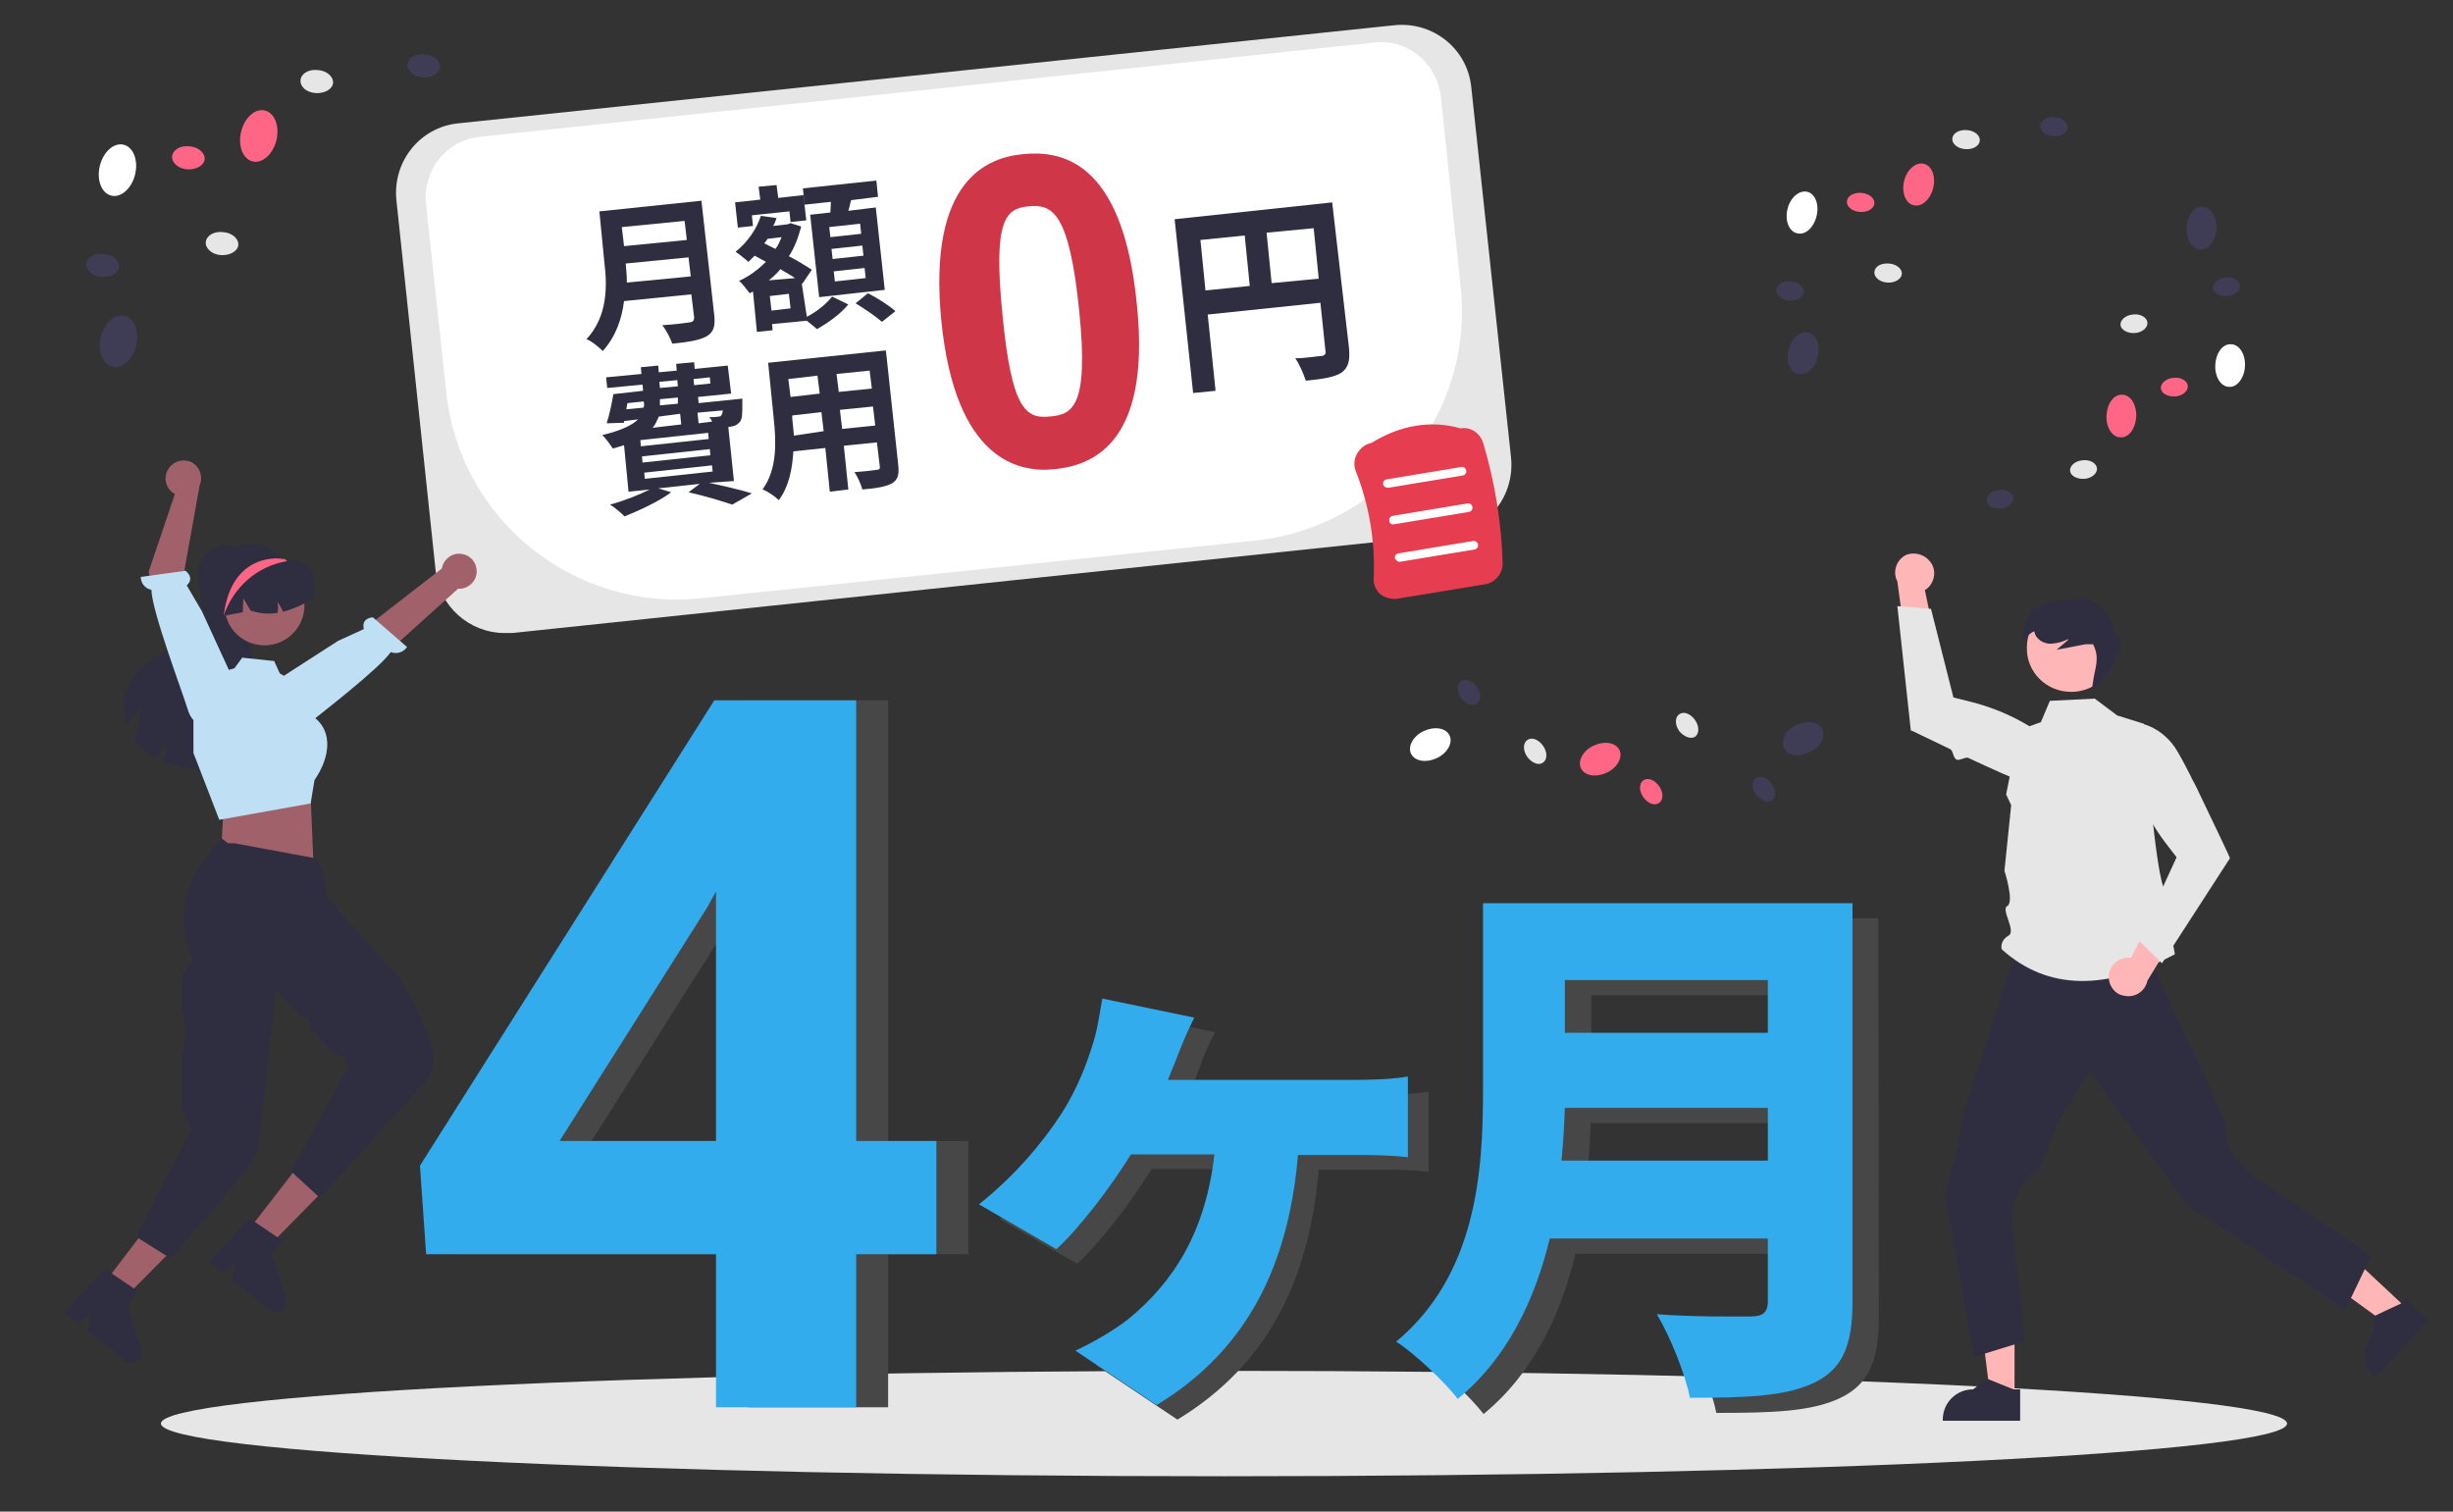 <?xml version="1.0" encoding="utf-8"?>
<!-- Generator: Adobe Illustrator 28.1.0, SVG Export Plug-In . SVG Version: 6.00 Build 0)  -->
<svg version="1.1" id="レイヤー_1" xmlns="http://www.w3.org/2000/svg" xmlns:xlink="http://www.w3.org/1999/xlink" x="0px"
	 y="0px" viewBox="0 0 437.5 269.6" style="enable-background:new 0 0 437.5 269.6;" xml:space="preserve">
<rect x="0" y="0" width="437.5" height="269.6" fill="#333333" stroke="none"/>
<style type="text/css">
	.st0{fill:#FFFFFF;}
	.st1{fill:#3F3D56;}
	.st2{fill:#FF6584;}
	.st3{fill:#E6E6E6;}
	.st4{fill:#FFB6B6;}
	.st5{fill:#2F2E41;}
	.st6{fill:#E63D50;}
	.st7{fill:#A0616A;}
	.st8{fill:#BFDFF4;}
	.st9{fill:#FD6584;}
	.st10{opacity:0.1;enable-background:new    ;}
	.st11{fill:#474747;}
	.st12{fill:#33ACEE;}
	.st13{enable-background:new    ;}
</style>
<path class="st0" d="M400.4,65.3c0.1-2.1-1-3.9-2.5-3.9c-1.5-0.1-2.7,1.6-2.8,3.7c-0.1,2.1,1,3.9,2.5,3.9
	C399,69.1,400.3,67.4,400.4,65.3z"/>
<path class="st1" d="M395.3,40.8c0.1-2.1-1-3.9-2.5-3.9c-1.5-0.1-2.7,1.6-2.8,3.7c-0.1,2.1,1,3.9,2.5,3.9
	C394,44.5,395.2,42.9,395.3,40.8z"/>
<path class="st2" d="M381,74.3c0.1-2.1-1-3.9-2.5-3.9c-1.5-0.1-2.7,1.6-2.8,3.7c-0.1,2.1,1,3.9,2.5,3.9
	C379.7,78.1,380.9,76.4,381,74.3z"/>
<path class="st3" d="M371.8,85.4c1.3-0.1,2.3-1,2.2-1.9c-0.1-0.9-1.3-1.6-2.6-1.4c-1.3,0.1-2.3,1-2.2,1.9
	C369.3,84.9,370.5,85.5,371.8,85.4z"/>
<path class="st1" d="M356.9,90.7c1.3-0.1,2.3-1,2.2-1.9c-0.1-0.9-1.3-1.6-2.6-1.4c-1.3,0.1-2.3,1-2.2,1.9
	C354.4,90.2,355.5,90.8,356.9,90.7z"/>
<path class="st3" d="M380.8,59.4c1.3-0.1,2.3-1,2.2-1.9c-0.1-0.9-1.3-1.6-2.6-1.4c-1.3,0.1-2.3,1-2.2,1.9
	C378.3,58.8,379.4,59.5,380.8,59.4z"/>
<path class="st2" d="M388,70.7c1.3-0.1,2.3-1,2.2-1.9c-0.1-0.9-1.3-1.6-2.6-1.4c-1.3,0.1-2.3,1-2.2,1.9
	C385.5,70.2,386.7,70.8,388,70.7z"/>
<path class="st1" d="M397.3,52.8c1.3-0.1,2.3-1,2.2-1.9c-0.1-0.9-1.3-1.6-2.6-1.4c-1.3,0.1-2.3,1-2.2,1.9
	C394.8,52.3,396,53,397.3,52.8z"/>
<path class="st0" d="M324,38.5c0.5-2.1-0.3-4-1.7-4.3c-1.4-0.3-3,1-3.5,3.1c-0.5,2.1,0.3,4,1.7,4.3C322,42,323.5,40.6,324,38.5z"/>
<path class="st1" d="M324.2,63.6c0.5-2.1-0.3-4-1.7-4.3c-1.4-0.3-3,1-3.5,3.1c-0.5,2.1,0.3,4,1.7,4.3
	C322.2,67,323.7,65.7,324.2,63.6z"/>
<path class="st2" d="M344.8,33.5c0.5-2.1-0.3-4-1.7-4.3c-1.4-0.3-3,1-3.5,3.1s0.3,4,1.7,4.3C342.7,37,344.3,35.6,344.8,33.5z"/>
<path class="st3" d="M353.1,25.1c0.1-0.9-0.9-1.8-2.3-1.9c-1.3-0.1-2.5,0.5-2.6,1.5c-0.1,0.9,0.9,1.8,2.3,1.9
	C351.8,26.7,353,26.1,353.1,25.1z"/>
<path class="st1" d="M368.8,22.8c0.1-0.9-0.9-1.8-2.3-1.9c-1.3-0.1-2.5,0.5-2.6,1.5c-0.1,0.9,0.9,1.8,2.3,1.9
	C367.5,24.4,368.7,23.7,368.8,22.8z"/>
<path class="st3" d="M339.2,48.9c0.1-0.9-0.9-1.8-2.3-1.9s-2.5,0.5-2.6,1.5c-0.1,0.9,0.9,1.8,2.3,1.9
	C337.9,50.5,339.1,49.8,339.2,48.9z"/>
<path class="st2" d="M334.3,36.3c0.1-0.9-0.9-1.8-2.3-1.9c-1.3-0.1-2.5,0.5-2.6,1.5c-0.1,0.9,0.9,1.8,2.3,1.9
	C333,37.9,334.2,37.3,334.3,36.3z"/>
<path class="st1" d="M321.7,52.1c0.1-0.9-0.9-1.8-2.3-1.9s-2.5,0.5-2.6,1.5c-0.1,0.9,0.9,1.8,2.3,1.9S321.6,53,321.7,52.1z"/>
<path class="st0" d="M256.3,135.2c1.9-0.9,2.9-2.8,2.2-4.1c-0.7-1.3-2.7-1.6-4.6-0.7s-2.9,2.8-2.2,4.1
	C252.4,135.8,254.4,136.1,256.3,135.2z"/>
<g>
	<path class="st1" d="M322.8,134.1c1.9-0.9,2.9-2.8,2.2-4.1c-0.7-1.3-2.7-1.6-4.6-0.7c-1.9,0.9-2.9,2.8-2.2,4.1
		C318.9,134.8,320.9,135.1,322.8,134.1z"/>
	<path class="st2" d="M286.6,137.8c1.9-0.9,2.9-2.8,2.2-4.1c-0.7-1.3-2.7-1.6-4.6-0.7c-1.9,0.9-2.9,2.8-2.2,4.1
		C282.7,138.4,284.7,138.7,286.6,137.8z"/>
	<path class="st3" d="M275.2,136c0.8-0.5,0.8-1.9,0-3s-2-1.6-2.8-1c-0.8,0.5-0.8,1.9,0,3S274.5,136.6,275.2,136z"/>
	<path class="st1" d="M263.4,125.5c0.8-0.5,0.8-1.9,0-3s-2-1.6-2.8-1c-0.8,0.5-0.8,1.9,0,3S262.6,126,263.4,125.5z"/>
	<path class="st3" d="M302.3,131.4c0.8-0.5,0.8-1.9,0-3s-2-1.6-2.8-1c-0.8,0.5-0.8,1.9,0,3C300.3,131.4,301.6,131.9,302.3,131.4z"/>
	<path class="st2" d="M295.9,143.2c0.8-0.5,0.8-1.9,0-3s-2-1.6-2.8-1c-0.8,0.5-0.8,1.9,0,3S295.1,143.8,295.9,143.2z"/>
	<path class="st1" d="M316,142.8c0.8-0.5,0.8-1.9,0-3s-2-1.6-2.8-1c-0.8,0.5-0.8,1.9,0,3C314,142.8,315.3,143.3,316,142.8z"/>
</g>
<g>
	<path class="st0" d="M24.1,31.1c0.6-2.5-0.3-4.9-2.1-5.3c-1.7-0.4-3.6,1.3-4.2,3.8c-0.6,2.5,0.3,4.9,2.1,5.3
		C21.6,35.3,23.5,33.6,24.1,31.1z"/>
	<path class="st1" d="M24.3,61.6c0.6-2.5-0.3-4.9-2.1-5.3c-1.7-0.4-3.6,1.3-4.2,3.8c-0.6,2.5,0.3,4.9,2.1,5.3
		C21.8,65.8,23.7,64.1,24.3,61.6z"/>
	<path class="st2" d="M49.3,25c0.6-2.5-0.3-4.9-2.1-5.3c-1.7-0.4-3.6,1.3-4.2,3.8c-0.6,2.5,0.3,4.9,2.1,5.3
		C46.8,29.2,48.7,27.5,49.3,25z"/>
	<path class="st3" d="M59.4,14.8c0.1-1.1-1.1-2.2-2.7-2.3c-1.6-0.2-3,0.6-3.1,1.8s1.1,2.2,2.7,2.3C57.9,16.7,59.3,15.9,59.4,14.8z"
		/>
	<path class="st1" d="M78.5,12c0.1-1.1-1.1-2.2-2.7-2.3c-1.6-0.2-3,0.6-3.1,1.8c-0.1,1.1,1.1,2.2,2.7,2.3C77,13.9,78.3,13.1,78.5,12
		z"/>
	<path class="st3" d="M42.5,43.7c0.1-1.1-1.1-2.2-2.7-2.3c-1.6-0.2-3,0.6-3.1,1.8c-0.1,1.1,1.1,2.2,2.7,2.3
		C41,45.6,42.4,44.8,42.5,43.7z"/>
	<path class="st2" d="M36.5,28.4c0.1-1.1-1.1-2.2-2.7-2.3c-1.6-0.2-3,0.6-3.1,1.8c-0.1,1.1,1.1,2.2,2.7,2.3
		C35,30.3,36.4,29.5,36.5,28.4z"/>
	<path class="st1" d="M21.2,47.6c0.1-1.1-1.1-2.2-2.7-2.3c-1.6-0.2-3,0.6-3.1,1.8c-0.1,1.1,1.1,2.2,2.7,2.3
		C19.7,49.5,21.1,48.7,21.2,47.6z"/>
</g>
<path class="st3" d="M218.3,263.3c104.7,0,189.6-4.2,189.6-9.4c0-5.2-84.9-9.4-189.6-9.4s-189.6,4.2-189.6,9.4
	C28.8,259.1,113.6,263.3,218.3,263.3z"/>
<g>
	<path class="st4" d="M359.4,249.2H355l-2.1-16.7h6.4v16.7H359.4z"/>
	<path class="st5" d="M360.5,253.4h-14v-0.2c0-3,2.4-5.4,5.4-5.4l2.5-1.9l4.7,1.9h1.2v5.6H360.5z"/>
	<path class="st4" d="M429.3,233.4l-3,3.2l-13.6-9.9l4.4-4.7L429.3,233.4z"/>
	<path class="st5" d="M433.1,235.5l-9.5,10.2l-0.1-0.1c-2.2-2-2.3-5.5-0.3-7.7l0.3-3.2l4.7-2.2l0.8-0.9L433.1,235.5z"/>
	<path class="st5" d="M422.9,224l-4.6,9.6L390.2,215l-4.1-5.6l-13.4-18.3l-5.4,8.6l-3.8,9c-2.5,1.6-4.1,4.3-4.5,7.3l-0.2,1.6
		l2.4,21.6l-9.1,2.8l-5.2-28.9l1.7-6.3l1.8-8.8l8.9-27.8H383l13.6,29l1,5.9l3.9,4.4L422.9,224z"/>
	<path class="st3" d="M373.6,124.6l4,3l4.8,1.5c0,0,2,28,3.8,29.8s0.2,1.9,0.5,4.2s1.2,7.1,1.2,7.1c-12.1,6.4-22.6,6.6-30.9-0.9
		c-0.2-1,0.3-1.9,1.2-2.4c1.5-0.8-1.4-4.7-0.2-5.3c1.3-0.7-0.5-6.3-0.5-6.3l1.2-11.7l-0.9-1.9l2.3-11.5l3.9-1.4l1.6-3.8L373.6,124.6
		z"/>
	<path class="st4" d="M376.1,174.4c-0.1-1.9,1.4-3.5,3.4-3.6c0.2,0,0.4,0,0.6,0l5.6-11l3.1,5.6l-5.8,9.5c-0.4,1.9-2.2,3.1-4.1,2.7
		C377.3,177.4,376.2,176,376.1,174.4z"/>
	<path class="st3" d="M385.6,171.8l12.1-18.7V153c0-0.1-2.8-6-5.4-11.4c-0.4-0.9-0.8-1.7-1.2-2.4c-0.2-0.3-0.3-0.7-0.5-1
		c-1.1-2.2-2.1-4-2.7-4.9c-1.3-1.9-3.2-3.4-5.4-4.1l0,0l0,0c-2.2,0.9-3.5,3.3-3.1,5.7c1,5.6,3.4,10.9,6.8,15.4l2,2.6l-6.8,14.8
		L385.6,171.8z"/>
	<path class="st4" d="M344.1,100c1.3,1.4,1.1,3.6-0.3,4.9c-0.2,0.1-0.3,0.3-0.5,0.3l2.5,12l-5.9-2.4l-1.5-11.1
		c-0.9-1.7-0.2-3.8,1.5-4.7C341.3,98.4,343.1,98.8,344.1,100z"/>
	<path class="st3" d="M338.4,108.1l2.4,22.2h0.1c0.1,0,3.1,1.5,6.9,3.3c0.6,0.3,0.5,1.6,1.2,1.9c0.5,0.2,1.7-0.6,2.1-0.3
		c4.1,1.9,8.2,3.8,9.9,4.3c2.2,0.7,4.6,0.6,6.8-0.2l0,0l0,0c1.2-2.2,0.7-4.8-1.2-6.4c-4.3-3.7-9.5-6.3-15-7.7l-3.2-0.8l-4-15.8
		L338.4,108.1z"/>
	<path class="st4" d="M369.4,123.4c4.4,0,7.9-3.5,7.9-7.9s-3.5-7.9-7.9-7.9s-7.9,3.5-7.9,7.9C361.4,119.9,365,123.4,369.4,123.4z"/>
	<path class="st5" d="M361.5,110.2c0.7-1.9,3.9-3.2,9.1-3.4s6.6,6,6.6,6c3.5,2.9-3.7,10.5-4.1,10.2l0.2-1.4c0.3-2.4,1.3-4.2,0-6.7
		H372c-1.7,0.3-3.5,0.7-5.2,1l2.1-1.8l-0.1-0.1c-0.9,0.5-1.9,0.7-2.8,0.8c-1.1,0.1-2.3-0.4-2.9-1.4c-0.2-0.3-0.2-0.6-0.3-0.8
		c-1.5,0.6-2.2,2.4-2.2,2.4S360.9,112.1,361.5,110.2z"/>
</g>
<path class="st3" d="M90,112.9c-6.3,0-11.7-4.8-12.3-11.1l-7-66.1c-0.7-6.9,4.2-13,11-13.7l167-17.5c6.9-0.7,13,4.2,13.7,11
	l7.1,66.1c0.7,6.9-4.2,13-11,13.7L91.4,112.9C90.9,112.9,90.4,112.9,90,112.9z"/>
<path class="st0" d="M246.2,7.5c-0.4,0-0.8,0-1.2,0.1L85.6,24.4c-6,0.6-10.3,6-9.6,12.1l3.6,33.5c2.4,22.7,22.8,39.1,45.5,36.7
	L224,96.4c22.6-2.4,39-22.8,36.5-45.4L257,17.4C256.4,11.7,251.8,7.5,246.2,7.5z"/>
<path class="st6" d="M246.2,106c-0.8-0.7-1.3-1.8-1.2-2.9c0.3-6.5-0.8-13-3.2-19.1c-0.4-1-0.3-2.2,0.3-3.2c0.6-0.9,1.4-1.6,2.5-1.8
	c5.2-3.2,10.6-4.1,15.9-2.6c1.8-0.3,3.4,0.8,4,2.5c2.1,7,3.3,14.3,3.5,21.6c0,1.8-1.3,3.4-3.1,3.7l-15.8,2.6
	C248.1,106.9,247,106.6,246.2,106z"/>
<path class="st0" d="M247.6,87l13.3-2.2c0.5-0.1,0.7-0.6,0.6-0.9c-0.1-0.5-0.6-0.7-0.9-0.6l-13.3,2.2c-0.5,0.1-0.7,0.6-0.6,0.9
	C246.7,86.7,247.1,87,247.6,87z"/>
<path class="st0" d="M248.7,93.5l13.3-2.2c0.5-0.1,0.7-0.6,0.6-0.9c-0.1-0.5-0.6-0.7-0.9-0.6L248.4,92c-0.5,0.1-0.7,0.6-0.6,0.9
	C247.8,93.4,248.2,93.6,248.7,93.5z"/>
<path class="st0" d="M249.7,100.2L263,98c0.5-0.1,0.7-0.6,0.6-0.9c-0.1-0.5-0.6-0.7-0.9-0.6l-13.3,2.2c-0.5,0.1-0.7,0.6-0.6,0.9
	C248.9,99.9,249.4,100.3,249.7,100.2z"/>
<g>
	<path class="st5" d="M44.4,99.1c-0.1-0.2-0.2-0.3-0.3-0.4l0.1-0.1L44.4,99.1z"/>
	<path class="st5" d="M46,132.1c-1.3,2.4-4,3.7-6.7,4.4c-3,0.8-6.1,0.7-9.1-0.2c-0.4-0.1-0.7-0.3-1.1-0.4c0.2-0.5,0.3-0.9,0.4-1.4
		c0.2-0.7,0.2-1.3,0.2-2c-0.3,0.6-0.7,1.1-1.1,1.6c-0.3,0.4-0.8,0.7-1.2,1c-1.3-0.8-2.5-1.9-3.5-3.2c0.1-0.2,0.1-0.3,0.2-0.4
		c0.3-0.8,0.5-1.5,0.7-2.3c0.2-1.1,0.3-2.2,0.3-3.2c-0.5,0.9-1.1,1.8-1.9,2.5c-0.2,0.2-0.5,0.5-0.7,0.7c-0.8-2.4-0.6-5,0.6-7.2
		c1.5-2.9,4.5-4.6,7.2-6.4c2.7-1.9,5.4-4.4,5.6-7.6c0.2-2.2-0.8-4.4-0.5-6.6c0.5-2.7,3.2-4.6,5.9-4.1c1,0.2,2,0.7,2.7,1.4
		c-1.5,2.2-3,4.4-3.6,6.9c-0.6,2.6-0.1,5.6,1.9,7.4c0.7,0.6,1.6,1,2.1,1.8c0.7,1,0.7,2.3,0.8,3.5c0.2,2.4,1,4.6,1.4,6.9
		C47.2,127.5,47.2,130,46,132.1z"/>
	<path class="st7" d="M18.5,229l3.5,2.7l12.3-12.4l-5.3-4.1L18.5,229z"/>
	<path class="st5" d="M18.7,226.3l5.9,4l-1.9,2.4l2.5,7.8c0.3,1-0.2,2.1-1.2,2.4c-0.6,0.2-1.2,0.1-1.7-0.3l-6.7-5.2l0.7-3.3l-2.3,2
		l-2.5-2L18.7,226.3z"/>
	<path class="st5" d="M36.6,106c0,4.7,3.8,8.5,8.5,8.5s8.5-3.8,8.5-8.5c0-2.2-0.8-4.3-2.4-5.9l0,0c-0.1-0.1-0.2-0.2-0.2-0.2
		c-0.1-0.1-0.2-0.2-0.3-0.2C49.2,98.4,47.1,97,45,97C40.3,96.9,36.6,101.3,36.6,106z"/>
	<path class="st7" d="M85,101.6c0.2,1.7-1.1,3.2-2.8,3.4c-0.2,0-0.4,0-0.5,0l-21.1,19l-3.6-5.7l21.8-16.9c0.3-1.7,1.9-2.9,3.6-2.6
		C83.8,99,84.9,100.2,85,101.6z"/>
	<path class="st8" d="M51.6,129.8c0,0,0.8,1.5,3.5-0.8c2.2-1.8,12.4-9.6,14.6-12.7c1,0.4,2.2,0.1,2.9-0.9l-6.1-5.3
		c-1.8,0.2-1.8,1.4-1.6,2.1l-4.6,2.1l-11.8,7.6l2.5,6.9L51.6,129.8z"/>
	<path class="st7" d="M40.2,143.1l-0.4,2.1l-0.4,7.8l16.5,0.9l-0.5-12l-1.6-2.6L40.2,143.1z"/>
	<path class="st7" d="M47.2,115.1c3.9,0,7.1-3.2,7.1-7.1s-3.2-7.1-7.1-7.1s-7.1,3.2-7.1,7.1C40,111.9,43.2,115.1,47.2,115.1z"/>
	<path class="st8" d="M34.5,134.3v-5.9c0-4.4,3-8.2,7.3-9.2l0,0l1.4-1.9l5.7,0.6l1,2.2l4.2,2.5l1.6,5.1c1.4,0.9,2.4,2.4,2.6,4.1
		c0.5,3.5-1.9,6.9-2.2,7.3l-0.7,4.2l-16.2,2.9h-0.1L34.5,134.3z"/>
	<path class="st5" d="M55.9,106.7c-0.8,0.5-1.7,1-2.6,1.4c-0.9,0.4-1.9,0.8-2.8,1c-0.3-0.6-0.6-1.2-1-1.7c0.1,0.7,0.1,1.3,0,1.9
		c-1.6,0.3-3.3,0.1-4.8-0.4l-1.3-2.2l-0.1,2.5c-1.1,0.2-2.2,0.4-3.3,0.6c-0.1,0-0.1,0-0.2,0c-0.7-3.1,0.3-6.6,2.5-8.6
		c2.2-2.1,5.4-2.7,8.3-1.6c0.2,0.1,0.3,0.2,0.5,0.2c0.1,0,0.2,0.2,0.3,0.2C56.1,99.4,56.3,103.2,55.9,106.7z"/>
	<path class="st7" d="M44,219.8l3.6,2.8l12.3-12.5l-5.2-4.1L44,219.8z"/>
	<path class="st5" d="M44.5,217.3l5.9,4l-1.9,2.4l2.5,7.8c0.3,1-0.2,2.1-1.2,2.4c-0.6,0.2-1.2,0.1-1.7-0.3l-6.7-5.2l0.7-3.3l-2.3,2
		l-2.5-2L44.5,217.3z"/>
	<path class="st5" d="M32.5,204.5L32.5,204.5l1.7-3l-1.7-3.8v-9.8l0.3-1.5c0.4-2,0.3-4-0.3-5.9v-5.9c-0.1-1.5,2.2-2.8,1.7-4.1
		c-5.1-11.7,5.2-20.6,5.2-20.7l0.2-0.2l1.1,0.8h1.1l14.6,2.7l0.1,0.2c0.6,1.1,1.7,4.8,1.7,6.5c0.7,0.8,9,10.5,9.8,11.1
		c5,4.5,7.8,12,9.1,16c0.6,2,0.2,4.2-1.1,5.9l-19,20.8l-5.1-4.7l10.2-18.6l-0.7-1.9c-1.3-0.2-2.5-0.9-3.4-2l-2.1-2.5
		c-0.6-0.7-0.9-1.5-1-2.4l-1.2-0.2l-4.5-4.7L46,205l-0.8,2.2l-14.7,17.3l-6.2-3.9L32.5,204.5z"/>
	<path class="st7" d="M30.2,83.4c-1.1,1.4-0.8,3.3,0.5,4.4c0.2,0.1,0.3,0.2,0.5,0.3L26.5,102l3.8,14.7l6.2-2.8l-3.8-11.1l2.9-16.2
		c0.7-1.6,0-3.4-1.5-4.2C32.7,81.8,31.1,82.2,30.2,83.4z"/>
	<path class="st8" d="M35.9,128.8c0,0-1.5,0.8-2.5-2.5c-0.8-2.7-6.3-17.2-6.4-21.1c-1.1-0.2-1.9-1.2-1.9-2.3l8-1.1
		c1.4,1.2,0.7,2.2,0.2,2.6L36,109l5.7,12.4l-4.7,6.8L35.9,128.8z"/>
	<path class="st9" d="M39.9,109.8c1.7-5,5.9-8.8,11.2-9.7c0,0,0,0,0.1,0h0.1c-0.1,0-0.2-0.1-0.3-0.2s-0.2-0.2-0.3-0.2h-0.3
		C50.4,99.6,41.3,98.2,39.9,109.8z"/>
</g>
<path class="st6" d="M182.4,27.5c-6.2,0.6-17,4.5-14.5,29.8c2.5,24.8,13.8,27,20,26.4c6.2-0.6,17.4-3.8,14.9-29
	C200.3,27.8,188.6,26.9,182.4,27.5z M187.1,74.3c-4.2,0.4-6.7-1.5-8.3-18.1c-1.7-16.9,0.5-19,4.6-19.4c4.2-0.4,7.3,0.8,9.1,18.8
	C194.2,72.6,191.3,74,187.1,74.3z"/>
<path class="st10" d="M182.4,27.5c-6.2,0.6-17,4.5-14.5,29.8c2.5,24.8,13.8,27,20,26.4c6.2-0.6,17.4-3.8,14.9-29
	C200.3,27.8,188.6,26.9,182.4,27.5z M187.1,74.3c-4.2,0.4-6.7-1.5-8.3-18.1c-1.7-16.9,0.5-19,4.6-19.4c4.2-0.4,7.3,0.8,9.1,18.8
	C194.2,72.6,191.3,74,187.1,74.3z"/>
<path class="st5" d="M127.4,56.3c0.2,2-0.2,3-1.4,3.7c-1.3,0.7-3.2,1-6.1,1.3c-0.3-0.9-1.1-2.5-1.8-3.3c1.9-0.1,4.3-0.4,4.9-0.5
	c0.6-0.1,0.8-0.3,0.8-0.9l-0.5-4.1l-12,1.2c-0.4,3.2-1.5,6.4-3.8,8.9c-0.6-0.6-2-1.8-2.9-2.1c3.8-4.1,3.7-9.5,3.2-13.6l-0.9-9.2
	l18.2-1.9L127.4,56.3z M110.9,40.5l0.4,3.4l11.2-1.1l-0.4-3.4L110.9,40.5z M123.2,49.3l-0.4-3.4L111.6,47c0.1,1.1,0.2,2.2,0.2,3.4
	L123.2,49.3z"/>
<path class="st5" d="M134.3,40.3l-2.7,0.3l-0.5-4.5l4.5-0.5l-0.3-2.3l3.2-0.3l0.3,2.3l4.5-0.5l0.5,4.5l-2.8,0.3l-0.2-1.9l-6.7,0.7
	L134.3,40.3z M143.9,56.5c1.8-0.9,3.6-2.4,4.5-3.6l2.9,1.4c-1.3,1.6-3.6,3.3-5.6,4.4c-0.4-0.4-1.1-0.9-1.8-1.5l-6.2,0.6l0.1,1.1
	l-2.8,0.3l-0.7-7.2l-0.6,0.3c-0.5-0.6-1.3-1.8-1.9-2.2c1.8-0.8,3.4-2,4.8-3.4l-2-1.1c-0.4,0.4-0.7,0.7-1.1,1.1
	c-0.6-0.5-1.7-1.4-2.3-1.8c2-1.6,3.7-3.9,4.5-6.4l2.8,0.4c-0.2,0.5-0.3,0.9-0.6,1.4l2.6-0.3l0.5-0.2l1.9,0.6
	c-0.5,1.9-1.2,3.8-2.2,5.3c1.6,0.8,3.1,1.8,4.1,2.4l-1.7,2.5H143L143.9,56.5z M136.9,42.6c-0.2,0.3-0.4,0.6-0.6,0.8l2,1
	c0.5-0.6,0.8-1.4,1.1-2.1L136.9,42.6z M141.8,49.6c-0.7-0.5-1.7-1-2.6-1.6c-0.6,0.7-1.4,1.5-2.1,2L141.8,49.6z M140.7,52.4l-3.4,0.4
	l0.3,2.6L141,55L140.7,52.4z M148.1,37.9c0-0.6,0.1-1.3,0.1-1.9l-4.7,0.5l-0.3-2.9l13.1-1.4l0.3,2.9l-4.8,0.6
	c-0.2,0.6-0.3,1.4-0.5,1.9l4.9-0.6l1.6,14.7L146.1,53l-1.6-14.7L148.1,37.9z M153.4,39.9l-5.5,0.6l0.2,1.8l5.5-0.6L153.4,39.9z
	 M153.8,43.8l-5.5,0.6l0.2,1.8l5.5-0.6L153.8,43.8z M154.2,47.8l-5.5,0.6l0.2,1.8l5.5-0.6L154.2,47.8z M154.8,52.3
	c1.6,0.8,3.8,2.2,4.9,3.2l-2.4,1.9c-1-0.9-3.2-2.4-4.7-3.3L154.8,52.3z"/>
<path class="st5" d="M126.4,86.1c2.8,0.6,5.8,1.3,7.7,1.9l-3.5,2c-1.8-0.6-4.7-1.5-7.8-2.2l2-1.5l-7.4,0.8l2.3,0.7
	c-2.1,1.6-5.6,3.2-8.3,4.3c-0.6-0.6-1.9-1.7-2.6-2.1c2.6-0.7,5.3-1.8,7.1-2.7l-3.8,0.4l-0.8-8.3c-0.6,0.2-1.3,0.4-2,0.6
	c-0.4-0.6-1.3-1.9-1.9-2.4c3.4-0.8,5.4-1.8,6.4-2.8l-2.5,0.3v0.3l-3.1,0.1c0.5-1.5,0.9-3.5,1.2-5.2l5.3-0.6l-0.1-1.1l-6.3,0.6
	l-0.2-1.9l6.3-0.6l-0.1-1.2l3.1-0.3l0.1,1.2l3.2-0.3l-0.1-1.2l3.2-0.3l0.1,1.2l5.9-0.6l0.6,5l-5.9,0.6l0.1,1.1l7.8-0.8
	c0,0,0,0.6,0,0.8c0,1.9,0,2.9-0.5,3.4c-0.4,0.5-0.9,0.7-1.6,0.8c-0.1,0-0.3,0-0.4,0.1l1,9.6L126.4,86.1z M111.7,73l3.1-0.3
	c0.1-0.4,0.1-0.7,0-1.1l-2.9,0.3L111.7,73z M126.3,77.2l-12.1,1.3l0.1,1.1l12.1-1.3L126.3,77.2z M126.6,80.1l-12.1,1.3l0.1,1.1
	l12.1-1.3L126.6,80.1z M115,85.4l12.1-1.3L127,83l-12.1,1.3L115,85.4z M117.5,74.3c-0.3,0.7-0.6,1.4-1.1,2l5.1-0.6l-0.2-1.9
	L117.5,74.3z M117.7,69.2l3.2-0.3l-0.1-1.1l-3.2,0.3L117.7,69.2z M120.9,70.9l-3.2,0.3c0,0.4,0,0.7,0,1.1l3.2-0.3V70.9z M123.7,67.6
	l0.1,1.1l2.9-0.3l-0.1-1.1L123.7,67.6z M124.4,73.6l0.2,1.9l2.4-0.3c-0.1-0.3-0.3-0.6-0.5-0.8c0.6,0,1.2,0,1.6-0.1
	c0.3,0,0.4,0,0.6-0.3c0.1-0.2,0.2-0.4,0.2-0.8L124.4,73.6z"/>
<path class="st5" d="M160.2,82.9c0.2,1.8-0.1,2.7-1.1,3.3c-1.1,0.6-2.8,0.9-5.3,1.1c-0.2-0.8-0.8-2.2-1.4-3.1
	c1.6-0.1,3.4-0.3,3.9-0.4c0.6,0,0.7-0.3,0.6-0.7l-0.5-4.2l-5.9,0.6l0.8,7.8l-3.3,0.4l-0.8-7.8l-5.7,0.6c-0.2,3.2-0.8,6.3-2.6,8.7
	c-0.6-0.6-2-1.6-2.9-1.9c2.7-3.7,2.4-8.7,2-12.6l-1-10l21-2.2L160.2,82.9z M140.6,67.6l0.4,3.2l5.2-0.6l-0.4-3.2L140.6,67.6z
	 M146.9,76.9l-0.4-3.4l-5.2,0.6v0.6c0.1,0.8,0.2,1.9,0.3,3L146.9,76.9z M155.1,66.1l-5.9,0.6l0.4,3.2l5.9-0.6L155.1,66.1z
	 M156.1,75.9l-0.4-3.4l-5.9,0.6l0.4,3.4L156.1,75.9z"/>
<path class="st5" d="M240.6,62.1c0.2,2.2-0.1,3.5-1.4,4.4c-1.3,0.8-3.3,1.1-6.3,1.4c-0.4-1.2-1.2-3.1-1.9-4c1.9,0,4-0.4,4.7-0.4
	c0.6-0.1,0.8-0.4,0.7-0.9l-0.9-8.6l-20.1,2.1l1.4,13.6l-4,0.4l-3.3-31l28.1-3L240.6,62.1z M215,51.8l7.9-0.8l-0.9-9l-7.9,0.8
	L215,51.8z M235.2,49.7l-0.9-9l-8.4,0.8l0.9,9L235.2,49.7z"/>
<g>
	<path class="st11" d="M214,190.3c-0.6,1.5-1.2,3.1-2,5h33.7c2.2,0,6.4-0.1,9.1-0.6V209c-3.2-0.4-7.2-0.4-9.1-0.4h-10.5
		c-1.7,19.8-9.1,34.8-25.2,44.6l-14.5-9.7c3-1.4,6.7-3.5,9.4-5.6c8.3-6.8,13.8-15.7,15.4-29.4h-14.9c-3.7,6-9.4,13.4-13.3,16.9
		l-13.8-8c6.3-5,11.3-10.9,14.8-16.3c2.7-4.3,4.4-8.6,5.6-12.6c0.8-2.5,1.2-5.7,1.6-7.8l16.4,3.4C215.4,186.6,214.6,188.4,214,190.3
		z"/>
	<path class="st11" d="M335.1,234.9c0,8-1.9,12-6.8,14.4c-5.2,2.5-12.3,2.7-22.2,2.7c-0.8-4.2-3.6-11.1-5.9-14.9
		c6.2,0.5,14.4,0.4,16.8,0.4c2.2,0,3-0.8,3-2.7v-11.2h-39c-2.6,10.8-7.5,21.3-16.4,28.6c-2.2-2.9-7.9-8.3-11-10.2
		c14.3-11.9,15.5-30.2,15.5-44.7v-33.5H335L335.1,234.9L335.1,234.9z M319.9,209.7v-9.4h-36.2c-0.1,2.9-0.3,6.2-0.6,9.4H319.9z
		 M283.8,177.5v9.4H320v-9.4H283.8z"/>
	<path class="st12" d="M210.3,187.6c-0.6,1.5-1.2,3.1-2,5H242c2.2,0,6.4-0.1,9.1-0.6v14.4c-3.2-0.4-7.2-0.4-9.1-0.4h-10.5
		c-1.7,19.8-9.1,34.8-25.2,44.6l-14.5-9.7c3-1.4,6.7-3.5,9.4-5.6c8.3-6.8,13.8-15.7,15.4-29.4h-14.9c-3.7,6-9.4,13.4-13.3,16.9
		l-13.8-8c6.3-5,11.3-10.9,14.8-16.3c2.7-4.3,4.4-8.6,5.6-12.6c0.8-2.5,1.2-5.7,1.6-7.8l16.4,3.4C211.8,183.9,211,185.8,210.3,187.6
		z"/>
	<path class="st12" d="M330.4,232.2c0,8-1.9,12-6.8,14.4c-5.2,2.5-12.3,2.7-22.2,2.7c-0.8-4.2-3.6-11.1-5.9-14.9
		c6.2,0.5,14.4,0.4,16.8,0.4c2.2,0,3-0.8,3-2.7v-11.2h-38.9c-2.6,10.8-7.5,21.3-16.4,28.6c-2.2-2.9-7.9-8.3-11-10.2
		c14.3-11.9,15.5-30.2,15.5-44.7v-33.5h65.9V232.2L330.4,232.2z M315.3,207v-9.4h-36.2c-0.1,2.9-0.3,6.2-0.6,9.4H315.3z
		 M279.1,174.8v9.4h36.2v-9.4H279.1z"/>
	<g class="st13">
		<path class="st11" d="M158.4,203.5h14.3v20.2h-14.3V251h-25v-27.3H81.7l-1.1-15.8l52.5-83h25.3L158.4,203.5L158.4,203.5z
			 M105.5,203.5h27.9V159l-1.6,2.9L105.5,203.5z"/>
	</g>
	<g>
		<path class="st12" d="M152.7,203.5H167v20.2h-14.3V251h-25v-27.3H76l-1.1-15.8l52.5-83h25.3V203.5z M99.8,203.5h27.9V159l-1.6,2.9
			L99.8,203.5z"/>
	</g>
</g>
</svg>
